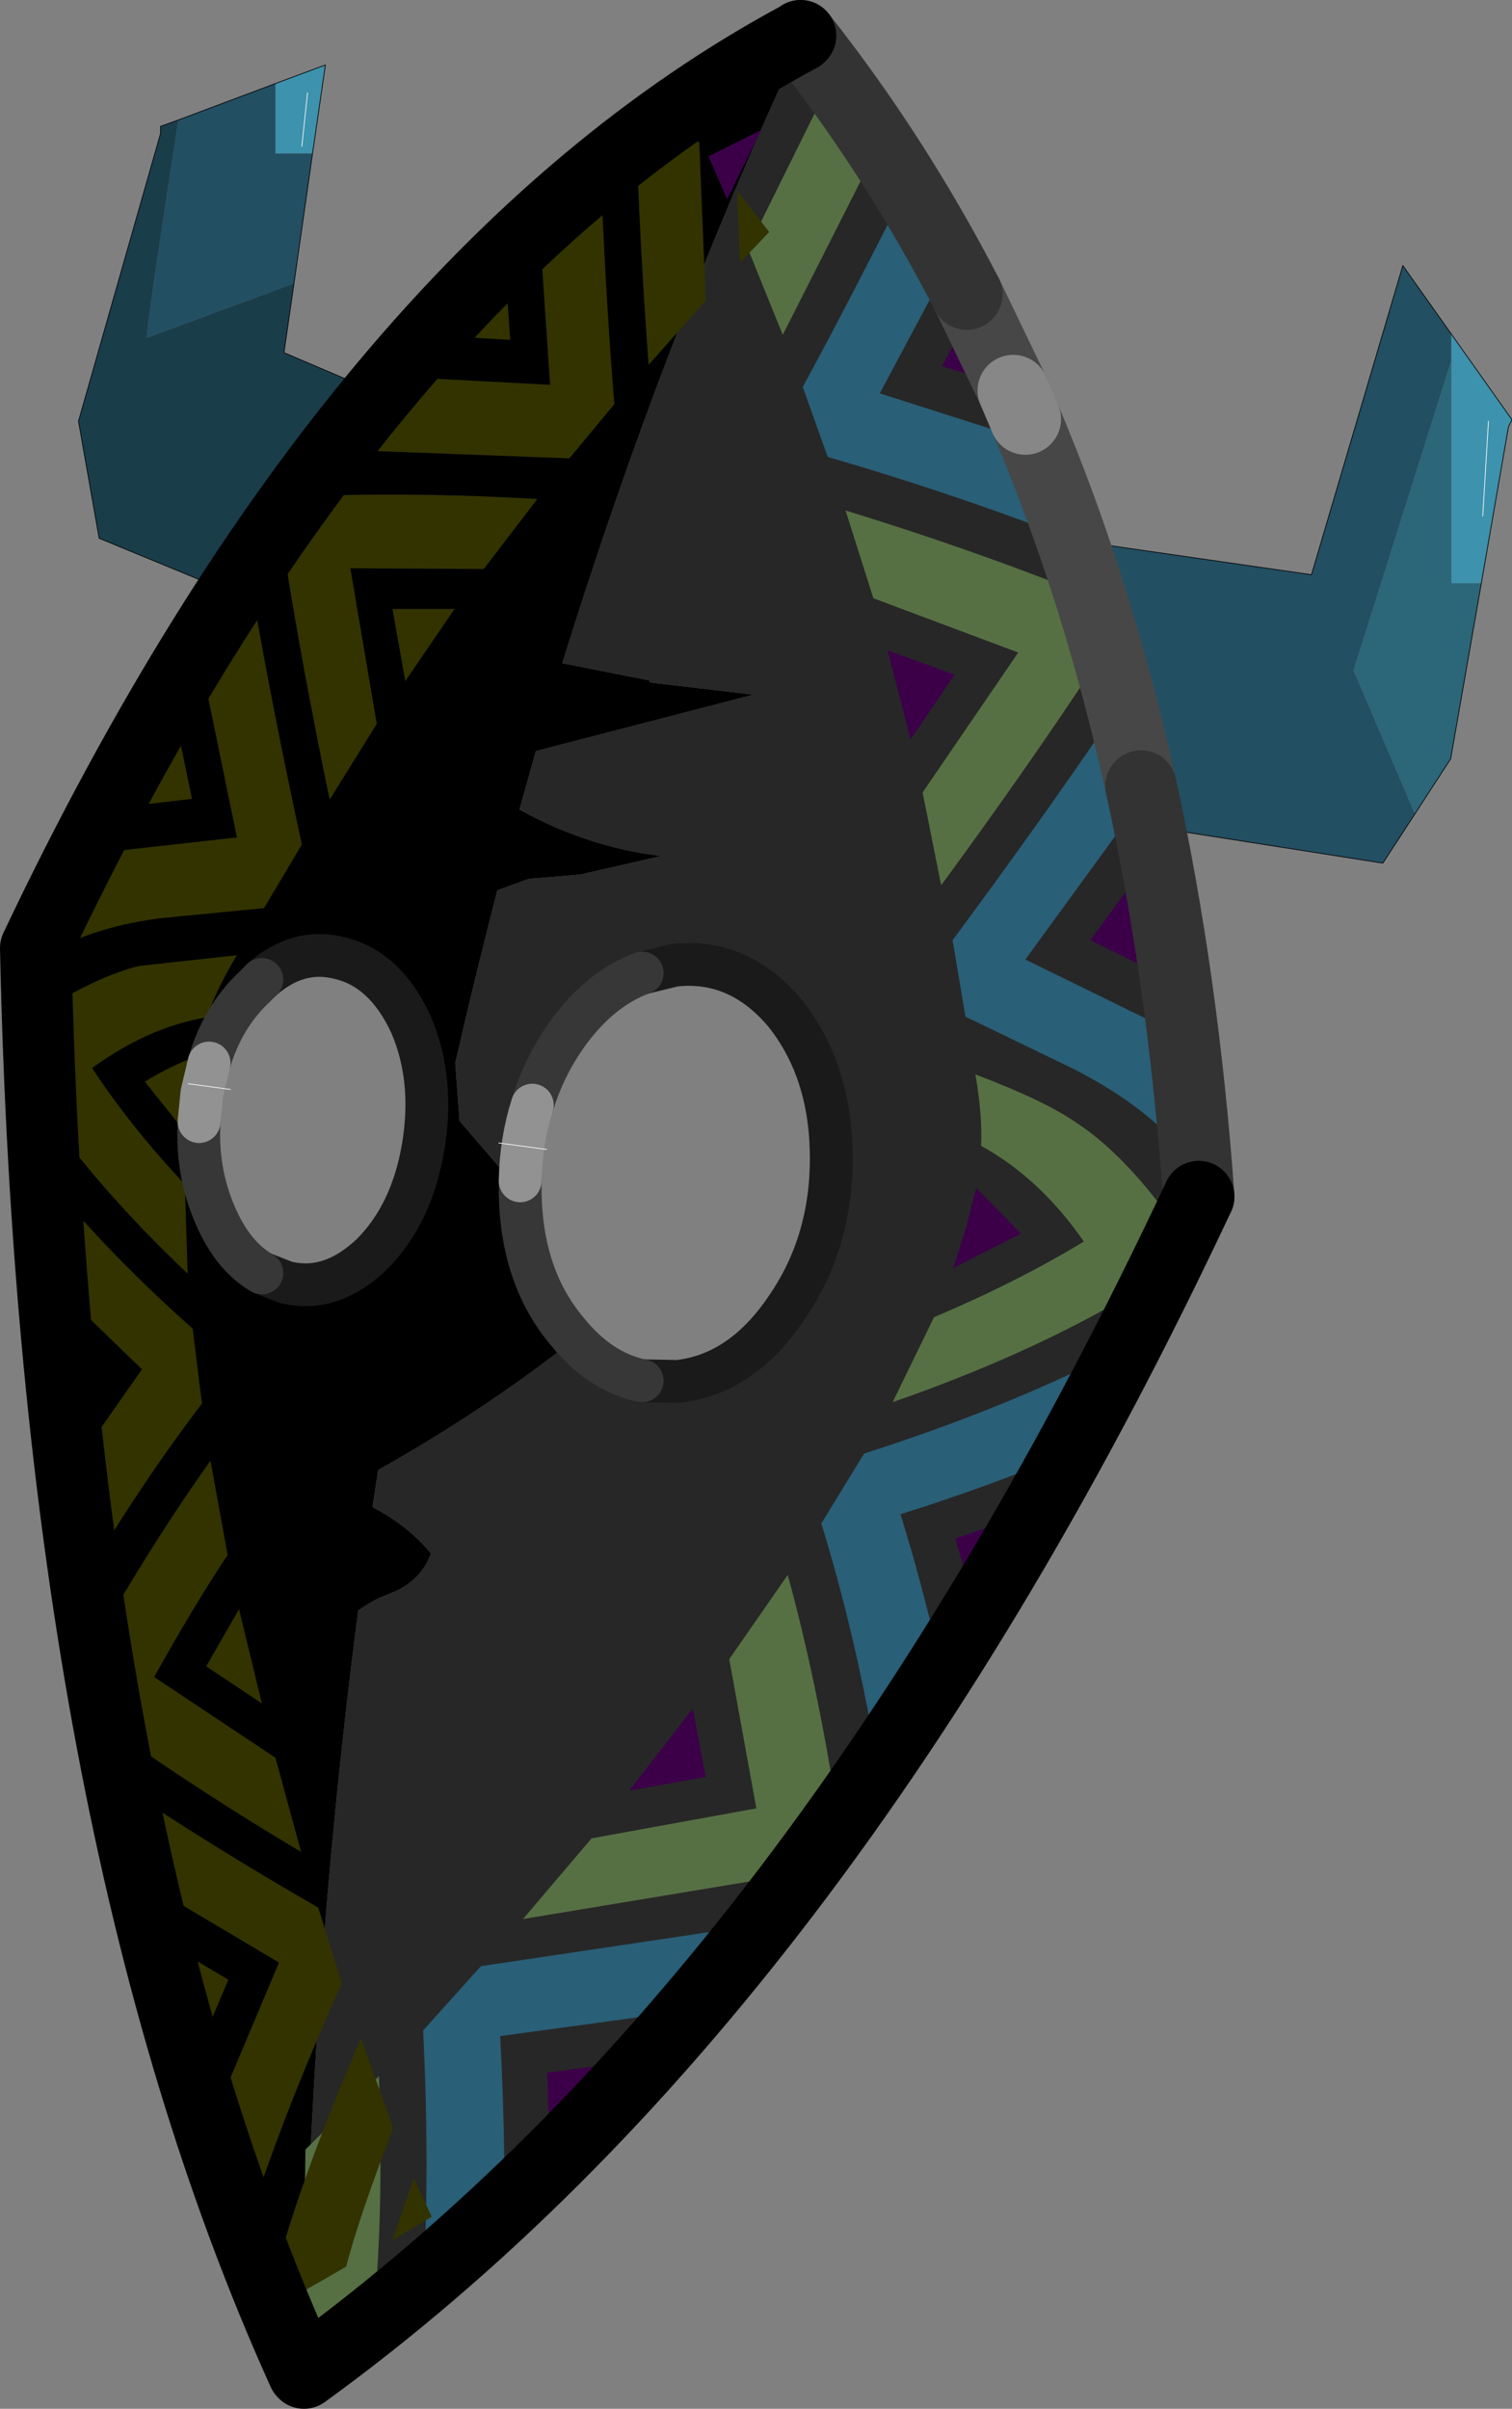 <?xml version="1.0"?>
<svg xmlns="http://www.w3.org/2000/svg" xmlns:xlink="http://www.w3.org/1999/xlink" width="105.95px" height="168.7px"><rect width="100%" height="100%" fill="#808080" stroke="none"/><g transform="matrix(1, 0, 0, 1, -49.75, -23.15)"><use xlink:href="#object-0" width="103.95" height="164.75" transform="matrix(1, 0, 0, 1, 51.75, 25.65)"/><use xlink:href="#object-1" width="66.2" height="158.5" transform="matrix(1, 0, 0, 1, 65.65, 29.2)"/><use xlink:href="#object-2" width="51.75" height="154.05" transform="matrix(1, 0, 0, 1, 51.9, 29.75)"/><use xlink:href="#object-3" width="86.5" height="168.7" transform="matrix(1, 0, 0, 1, 49.75, 23.15)"/><use xlink:href="#object-4" width="47.35" height="32.9" transform="matrix(1, 0, 0, 1, 62.15, 88.55)"/><use xlink:href="#object-5" width="91.1" height="74" transform="matrix(1, 0, 0, 1, 62.95, 29.65)"/></g><defs><g transform="matrix(1, 0, 0, 1, 0.15, 0)" id="object-0"><path fill-rule="evenodd" fill="#3d92ad" stroke="none" d="M17.15 3.35L20.65 2.05L19.75 8.25L17.15 8.25L17.15 3.35"/><path fill-rule="evenodd" fill="#224f62" stroke="none" d="M17.15 3.35L17.15 8.25L19.75 8.25L18.45 17.35L8.15 21.15Q7.95 21.5 10.35 5.9L17.15 3.35"/><path fill-rule="evenodd" fill="#1a3d4a" stroke="none" d="M18.45 17.35L17.75 22.2L33.6 28.95L29.3 45.3L4.8 35.2L3.35 27L9.1 6.85L9.1 6.35L10.35 5.9Q7.95 21.5 8.15 21.15L18.45 17.35"/><path fill="none" stroke="#000000" stroke-width="0.05" stroke-linecap="round" stroke-linejoin="round" d="M19.75 8.25L20.65 2.05L17.15 3.35L10.35 5.9L9.1 6.35L9.1 6.85L3.35 27L4.8 35.2L29.3 45.3L33.6 28.95L17.75 22.2L18.45 17.35L19.75 8.25"/><path fill-rule="evenodd" fill="#224f62" stroke="none" d="M97 54.5L94.75 57.95L70.2 54.1L73.8 35.45L89.75 37.75L96.15 16.1L99.55 20.9L99.55 22.75L92.7 44.45L97 54.5"/><path fill-rule="evenodd" fill="#3d92ad" stroke="none" d="M99.55 20.9L103.8 26.9L103.55 27.4L101.65 38.35L99.55 38.35L99.55 22.75L99.55 20.9"/><path fill-rule="evenodd" fill="#2b6679" stroke="none" d="M101.65 38.35L99.5 50.65L97 54.5L92.7 44.45L99.55 22.75L99.55 38.35L101.65 38.35"/><path fill="none" stroke="#000000" stroke-width="0.05" stroke-linecap="round" stroke-linejoin="round" d="M97 54.5L94.75 57.95L70.2 54.1L73.8 35.45L89.75 37.75L96.15 16.1L99.55 20.9L103.8 26.9L103.55 27.4L101.65 38.35L99.5 50.65L97 54.5"/><path fill-rule="evenodd" fill="#272727" stroke="none" d="M53.9 0.55L53.95 0.5Q78.3 31.3 81.85 81.8Q55.5 137.85 19.15 164.2L19.1 164.15Q19.55 136.3 22.95 110.3Q23.9 109.6 25.05 109.15Q27.3 108.35 28.05 106.3Q26.45 104.35 23.95 103.05L24.35 100.45Q31.5 96.45 37.85 91.5Q40.9 94.8 45.05 94.35Q49.55 93.85 52.7 89.15Q55.85 84.55 55.8 78.55Q55.75 72.55 52.55 68.55Q49.3 64.7 44.8 65.2Q40.25 65.7 37.1 70.3Q34.05 74.85 34 80.6L30.05 76L29.75 71.95Q31.15 65.85 32.7 59.85L34.9 59.05L38.5 58.75L44.2 57.45Q39.05 56.85 34.25 54.2L35.4 50.1L50.65 46.15L43.4 45.3L43.35 45.15L37.25 43.95Q44.25 21.4 53.9 0.55"/><path fill-rule="evenodd" fill="#000000" stroke="none" d="M19.1 164.15Q1.65 125.6 0.35 64.4Q22.7 17.3 53.9 0.55Q44.25 21.4 37.25 43.95L43.35 45.15L43.4 45.3L50.65 46.15L35.4 50.1L34.25 54.2Q39.05 56.85 44.2 57.45L38.5 58.75L34.9 59.05L32.7 59.85Q31.15 65.85 29.75 71.95L30.05 76L34 80.6L34 81Q34.05 87 37.3 90.85L37.85 91.5Q31.5 96.45 24.35 100.45L23.95 103.05Q26.45 104.35 28.05 106.3Q27.3 108.35 25.05 109.15Q23.9 109.6 22.95 110.3Q19.55 136.3 19.1 164.15M26.35 69.35Q24.55 65.45 21.35 64.7Q18.15 63.9 15.4 66.7Q12.5 69.45 11.7 74.15Q10.9 78.85 12.65 82.75Q14.35 86.6 17.55 87.4Q20.7 88.2 23.6 85.45Q26.4 82.65 27.2 77.95Q28 73.2 26.35 69.35"/><path fill="none" stroke="#424242" stroke-width="1" stroke-linecap="round" stroke-linejoin="round" d="M53.9 0.55L53.95 0.5Q78.3 31.3 81.85 81.8Q55.5 137.85 19.15 164.2L19.15 164.25L19.1 164.15Q1.65 125.6 0.35 64.4Q22.7 17.3 53.9 0.55"/></g><g transform="matrix(1, 0, 0, 1, 33.05, 78.55)" id="object-1"><path fill-rule="evenodd" fill="#567044" stroke="none" d="M11 -78.55L13.35 -75.85L5.9 -61.15L3.45 -67.2L8.65 -77.7L11 -78.55M26.35 -43.25L27.7 -37.9Q22.95 -30.7 17 -22.6L15.7 -29.1L22.4 -38.9L12.25 -42.7L10.3 -48.85Q18.75 -46.25 26.35 -43.25M19.4 -9.35Q24.3 -7.5 26.5 -5.95Q29.4 -4.05 32.35 -0.2L31.55 2.9L30.55 5.9Q23.25 10.25 13.6 13.6L16.5 7.65Q22.3 5.2 27 2.35Q23.9 -2.1 19.8 -4.35Q19.9 -6.45 19.4 -9.35M6.25 25.7Q8.25 33 9.65 41.85L5.8 46.8L-12.3 49.8L-7.5 44.15L4.05 42.05L2.15 31.6L6.25 25.7M-27.55 65.95L-22.4 60.8Q-22.05 70.65 -22.8 77.8L-25.3 79.95L-28.05 76.8Q-27.6 72.7 -27.55 65.95"/><path fill-rule="evenodd" fill="#3c0049" stroke="none" d="M17.05 -58.95L19.7 -63.8L21.95 -57.45L17.05 -58.95M0.7 -73.65L4.4 -75.5L2 -70.65L0.7 -73.65M14.85 -32.8L13.25 -39.05L17.95 -37.35L14.85 -32.8M31.95 -16.55L27.45 -18.75L30.75 -23.25L31.95 -16.55M18.75 1.35L19.45 -1.4L22.6 1.8L17.85 4.2L18.75 1.35M18 23.15L23.35 21.3L19.35 27.9L18 23.15M-0.4 35.05L0.5 39.85L-4.85 40.8L-0.4 35.05M-10.6 60.55L-5.2 59.85L-10.45 65.6L-10.6 60.55M-30.6 68.8L-30.75 73.65L-33.05 70.95L-30.6 68.8"/><path fill-rule="evenodd" fill="#295f77" stroke="none" d="M18.25 -67.45L12.7 -57.05L23.2 -53.7L25.2 -47.2Q17.15 -50.25 9.05 -52.6L7.3 -57.5Q11 -64.3 15.7 -73.75L18.25 -67.45M30 -27.15L22.9 -17.4L32.6 -12.65Q33.35 -8.9 33.05 -4.95Q30.55 -7.55 26.25 -9.75L18.7 -13.4L17.8 -18.75Q24.05 -27.2 28.6 -33.9L30 -27.15M25.5 17.35Q20.05 19.6 14.15 21.45Q15.6 26.1 16.9 31.7L12.4 38.05Q10.85 29.35 8.6 22.1L11.6 17.2Q21.15 14.15 28.9 10.25L25.5 17.35M-13.9 58Q-13.6 63.8 -13.6 68.95L-19.25 74.5Q-18.85 66.8 -19.3 57.6L-15.25 53.1L2.85 50.4L-2.2 56.4L-13.9 58"/></g><g transform="matrix(1, 0, 0, 1, 25.85, 77)" id="object-2"><path fill-rule="evenodd" fill="#333300" stroke="none" d="M9.8 -67.65L14.05 -72.4Q14.45 -62.5 15.05 -55.3L11.9 -51.5L-2.8 -52.05L1.05 -57.15L10.55 -56.65L9.8 -67.65M-6.85 -24.45L-9.5 -20L-16.7 -19.3Q-20.95 -18.75 -23.8 -17.25Q-22.7 -20.85 -20.8 -23.9L-11.4 -24.95L-13.65 -35.9L-10.2 -41.45Q-8.9 -33.95 -6.85 -24.45M-18.05 12.3L-25.65 4.95L-25.85 -2.5Q-21.1 3.6 -14.5 9.45L-13.85 14.7Q-18.2 20.4 -22.45 27.6L-23.8 20.5L-18.05 12.3M-5.7 50L-4.05 55.3Q-7.65 63.3 -10 70.25L-12.5 63.45L-8.45 53.85L-17.2 48.65L-19.2 41.65Q-13 45.8 -5.7 50"/><path fill-rule="evenodd" fill="#333300" stroke="none" d="M18.3 -77L21 -73.6L21.45 -62.55L17.45 -58.05Q16.8 -66.8 16.55 -75.15L18.3 -77M-5.1 -48.9Q2 -49.1 9.65 -48.65L5.9 -43.75L-3.45 -43.8L-1.6 -32.9L-4.9 -27.6Q-6.8 -36.75 -8.05 -44.65L-5.1 -48.9M-25.65 -6.85L-25.35 -9.85L-24.9 -12.85Q-21.25 -15.2 -18.25 -15.95L-11.4 -16.7Q-12.85 -14.3 -13.5 -12.35Q-17.55 -11.7 -21.55 -8.8Q-18.85 -4.7 -15.05 -0.65L-14.85 5.6Q-21.4 -0.6 -25.65 -6.85M-12.05 25.3Q-14.5 29 -17.2 33.85L-8.7 39.5L-6.9 46.1Q-13.4 42.25 -20.2 37.5L-21.55 31.85Q-17.35 24.45 -13.25 18.7L-12.05 25.3M-0.45 65.45Q-2.75 71.4 -3.75 75.15L-7.05 77.05L-8.35 74.35Q-6.45 67.8 -2.7 59.15L-0.45 65.45"/><path fill-rule="evenodd" fill="#333300" stroke="none" d="M23.85 -65.2L23.65 -70.25L25.9 -67.35L23.85 -65.2M7.4 -64.9L7.75 -59.8L3.35 -60.05L7.4 -64.9M0.4 -35.9L-0.5 -40.95L3.85 -40.95L0.4 -35.9M-18.85 -27.15L-15.6 -32.75L-14.55 -27.65L-18.85 -27.15M-14.65 -6.95L-14.9 -4.15L-17.85 -7.85Q-15.75 -9.1 -14.25 -9.6L-14.65 -6.95M-21.7 12.55L-24.4 16.35L-25.3 9.15L-21.7 12.55M-16.05 52.65L-12 55.05L-13.85 59.45L-16.05 52.65M-9.65 35.7L-13.55 33.1L-11.25 29.1L-9.65 35.7M-0.5 73.3L1 68.95L2.25 71.65L-0.5 73.3"/></g><g transform="matrix(1, 0, 0, 1, 2.15, 2.5)" id="object-3"><path fill="none" stroke="#474747" stroke-width="5" stroke-linecap="round" stroke-linejoin="round" d="M65.6 18.1L68.85 24.85M69.7 26.85Q74.75 38.75 77.8 52.55"/><path fill="none" stroke="#878787" stroke-width="5" stroke-linecap="round" stroke-linejoin="round" d="M68.85 24.85L69.7 26.85"/><path fill="none" stroke="#333333" stroke-width="5" stroke-linecap="round" stroke-linejoin="round" d="M77.8 52.55Q80.75 66 81.85 81.3M53.95 0Q60.55 8.35 65.6 18.1"/><path fill="none" stroke="#000000" stroke-width="5" stroke-linecap="round" stroke-linejoin="round" d="M81.85 81.3Q55.5 137.35 19.15 163.7L19.1 163.65Q1.65 125.1 0.35 63.9Q22.7 16.8 53.9 0.05L53.95 0"/></g><g transform="matrix(1, 0, 0, 1, 23.65, 16.45)" id="object-4"><path fill="none" stroke="#1a1a1a" stroke-width="3" stroke-linecap="round" stroke-linejoin="round" d="M8.95 -13.7L11.2 -14.25Q15.7 -14.75 18.95 -10.9Q22.15 -6.9 22.2 -0.9Q22.25 5.1 19.1 9.7Q15.95 14.4 11.45 14.9L8.95 14.85M-17.7 -13.25Q-15.15 -15.5 -12.25 -14.75Q-9.05 -14 -7.25 -10.1Q-5.6 -6.25 -6.4 -1.5Q-7.2 3.2 -10 6Q-12.9 8.75 -16.05 7.95L-17.7 7.3"/><path fill="none" stroke="#373737" stroke-width="3" stroke-linecap="round" stroke-linejoin="round" d="M8.95 14.85Q6 14.25 3.7 11.4Q0.45 7.55 0.4 1.55L0.4 0.85M1.25 -4.45Q2 -6.95 3.5 -9.15Q5.85 -12.55 8.95 -13.7M-17.7 7.3Q-19.75 6.1 -20.95 3.3Q-22.3 0.25 -22.1 -3.3M-21.4 -7.4Q-20.45 -10.65 -18.2 -12.75L-17.7 -13.25"/><path fill="none" stroke="#929292" stroke-width="3" stroke-linecap="round" stroke-linejoin="round" d="M0.4 0.85Q0.45 -1.95 1.25 -4.45M-22.1 -3.3L-21.9 -5.3L-21.4 -7.4"/></g><g transform="matrix(1, 0, 0, 1, -11.05, -4)" id="object-5"><path fill="none" stroke="#ffffff" stroke-width="0.05" stroke-linecap="round" stroke-linejoin="round" d="M102.15 27L101.75 33.65M19.4 4L19 7.75M32.8 77.55L36.15 78M11.05 73.4L14 73.8"/></g></defs></svg>

